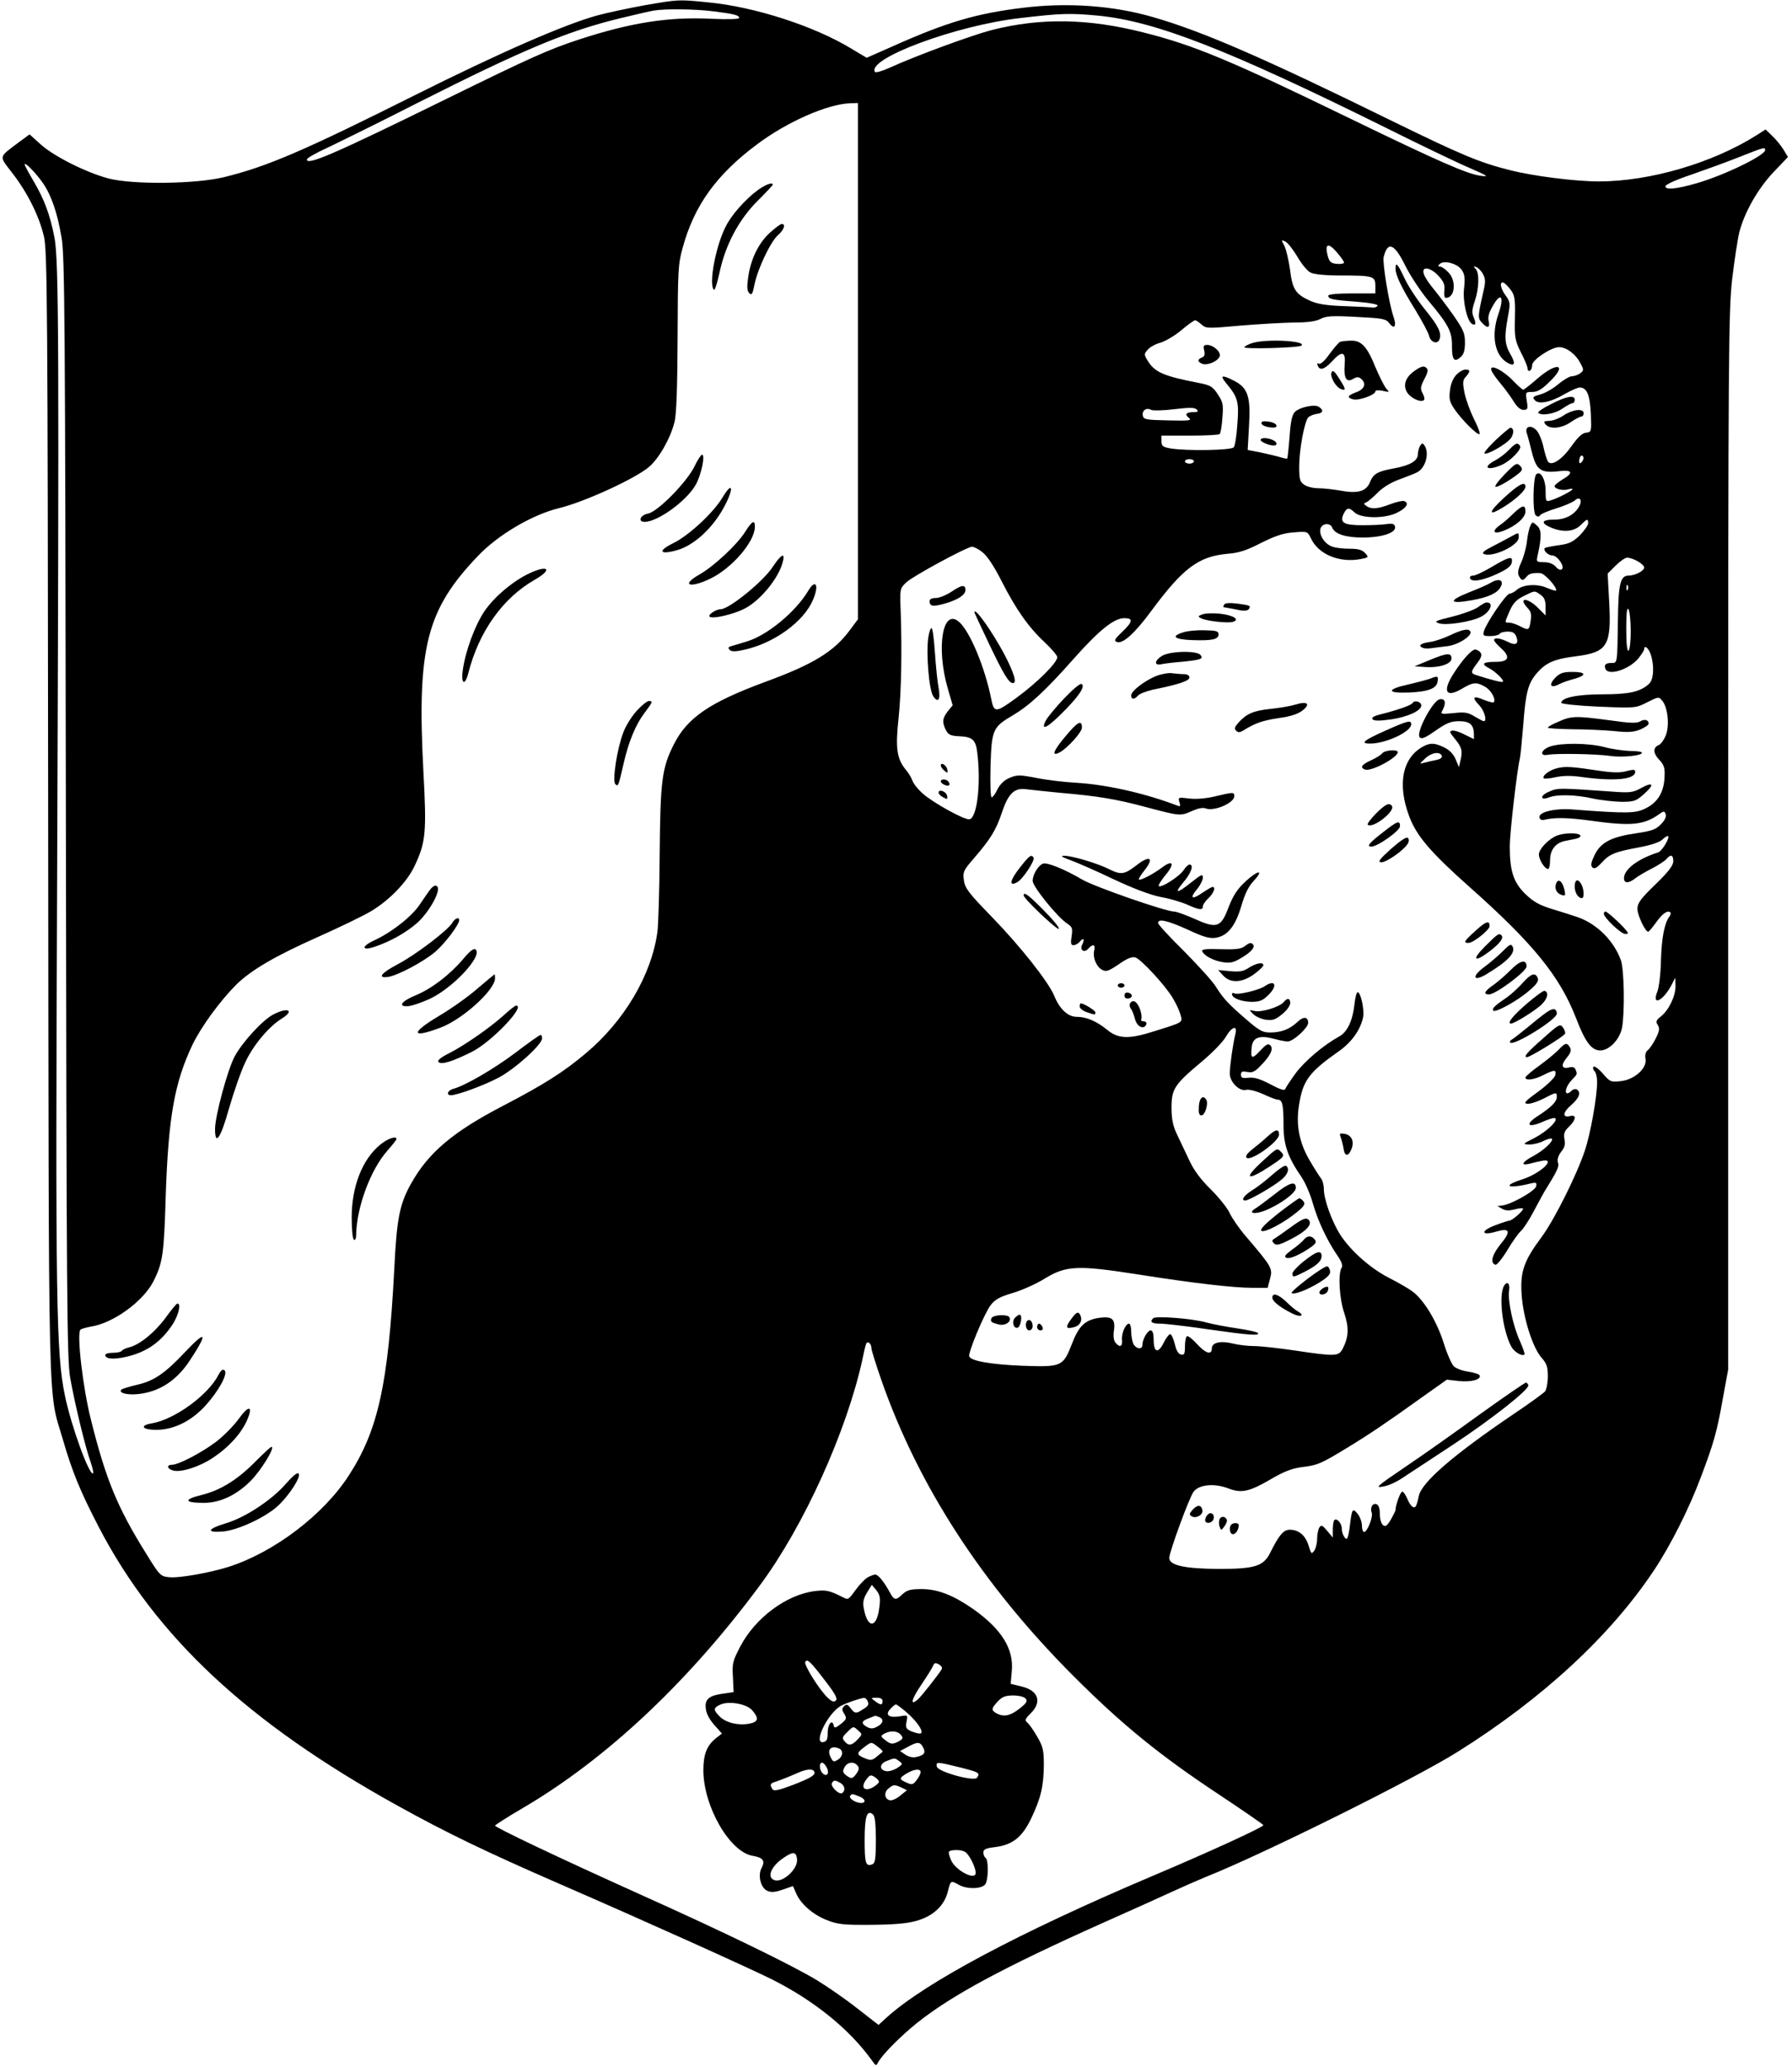 <?xml version="1.0" standalone="no"?>
<!DOCTYPE svg PUBLIC "-//W3C//DTD SVG 20010904//EN"
 "http://www.w3.org/TR/2001/REC-SVG-20010904/DTD/svg10.dtd">
<svg version="1.0" xmlns="http://www.w3.org/2000/svg"
 width="800pt" height="923pt" viewBox="0 0 800 923"
 preserveAspectRatio="xMidYMid meet">

<g transform="translate(0,923) scale(0.1,-0.1)"
fill="#000000" stroke="none">
<path d="M2875 9206 c-71 -13 -165 -33 -209 -45 -148 -41 -432 -165 -816 -357
-495 -248 -658 -318 -850 -365 -128 -31 -406 -34 -515 -6 -98 26 -241 97 -302
151 l-51 46 -49 -36 c-91 -69 -89 -57 -27 -138 67 -87 118 -189 140 -281 15
-64 17 -287 19 -2580 3 -2764 -2 -2561 65 -2790 43 -149 80 -237 162 -395 255
-489 665 -872 1331 -1241 222 -123 394 -206 722 -349 382 -166 841 -373 950
-427 191 -96 349 -224 450 -366 16 -22 16 -22 27 -2 20 35 101 116 172 173
154 123 386 248 828 446 131 58 270 121 311 140 41 19 107 48 148 65 259 103
937 440 1129 561 377 237 679 516 874 809 75 113 157 276 210 418 57 151 71
200 98 353 l23 125 0 2360 c0 2189 2 2371 18 2510 10 83 24 176 32 209 23 88
82 193 153 268 l64 67 -20 33 c-11 18 -34 46 -50 61 l-30 29 -39 -25 c-197
-125 -478 -207 -705 -207 -106 0 -296 24 -400 51 -135 34 -215 68 -528 221
-568 279 -841 398 -1064 462 -175 51 -382 66 -581 41 -206 -25 -339 -64 -578
-171 l-118 -52 -72 43 c-164 99 -427 184 -631 204 -138 14 -135 14 -291 -13z
m305 -26 c98 -12 120 -18 120 -30 0 -6 -51 -7 -122 -4 -192 10 -362 -17 -592
-92 -139 -46 -209 -77 -600 -269 -501 -246 -616 -295 -616 -267 0 6 42 30 93
53 50 24 232 113 402 200 475 240 672 322 910 379 66 16 131 31 145 33 50 8
178 7 260 -3z m1724 -20 c255 -25 582 -153 1282 -500 154 -77 323 -158 375
-180 82 -36 88 -40 50 -35 -61 8 -186 63 -576 252 -545 265 -704 331 -930 388
-248 63 -460 66 -677 11 -89 -23 -340 -115 -460 -170 -32 -14 -59 -22 -62 -17
-37 59 360 207 646 240 185 22 226 23 352 11z m-1074 -1542 l0 -1153 -35 -47
c-71 -97 -164 -154 -380 -233 -246 -91 -347 -159 -407 -279 -53 -105 -60 -161
-63 -486 -1 -162 -6 -320 -10 -350 -26 -192 -147 -398 -320 -543 -101 -85
-187 -139 -365 -232 -228 -118 -337 -211 -414 -348 -52 -92 -65 -157 -76 -386
-27 -512 -72 -717 -203 -919 -113 -175 -331 -341 -534 -407 -85 -27 -225 -52
-268 -47 -39 4 -42 7 -106 111 -125 201 -177 327 -243 592 -36 141 -64 384
-47 402 4 4 25 10 47 14 99 15 233 112 279 202 42 84 47 120 55 386 12 349 39
502 120 672 40 82 124 196 196 268 66 64 171 126 362 211 101 45 208 97 239
116 82 49 161 131 194 202 50 106 54 149 39 425 -29 551 14 719 244 959 89 94
242 184 361 213 115 28 341 132 402 184 45 38 96 128 114 200 9 34 13 154 14
375 1 303 2 331 23 405 51 187 150 325 331 460 134 101 318 182 419 184 l32 1
0 -1152z m4050 942 c0 -24 -181 -112 -305 -148 -90 -26 -140 -31 -140 -14 0 8
46 29 115 52 63 22 160 57 215 79 111 44 115 45 115 31z m-7688 -148 c37 -54
64 -131 83 -244 14 -78 16 -385 19 -2541 3 -2208 5 -2461 19 -2547 19 -109 68
-314 92 -379 8 -24 13 -46 11 -49 -16 -15 -98 210 -126 346 -39 188 -43 404
-35 2302 9 2353 8 2773 -12 2870 -20 103 -46 171 -93 251 -22 37 -40 71 -40
75 0 13 51 -39 82 -84z m5601 -330 c18 -31 44 -63 58 -69 14 -8 67 -13 134
-13 145 0 155 -3 155 -46 l0 -34 -105 0 c-65 0 -105 -4 -105 -10 0 -15 15 -19
125 -27 61 -5 98 -12 95 -18 -3 -5 -12 -9 -20 -8 -8 1 -65 4 -126 6 -82 3
-121 9 -155 24 -66 30 -79 51 -90 139 -6 42 -17 90 -25 106 -15 28 -15 29 5
19 11 -6 35 -37 54 -69z m207 -24 c0 -5 -14 -8 -32 -6 -26 2 -33 9 -40 33 -15
56 0 64 38 21 19 -22 34 -43 34 -48z m274 -15 c23 -46 69 -115 103 -156 89
-106 106 -138 105 -202 0 -62 10 -75 39 -49 14 12 19 30 19 65 0 41 -7 57 -52
122 -29 41 -69 94 -89 118 -20 24 -40 54 -43 67 -11 35 30 29 66 -10 23 -25
29 -39 26 -65 -2 -20 0 -33 7 -33 41 0 48 78 10 115 -13 14 -30 25 -37 25 -9
0 -9 3 -1 11 19 19 81 2 99 -27 13 -19 15 -37 10 -81 -7 -57 13 -145 35 -159
17 -10 20 2 8 29 -9 20 -8 35 5 73 19 57 21 125 4 143 -11 11 -10 13 2 9 8 -3
22 -16 30 -31 12 -22 13 -34 1 -84 -24 -106 -24 -113 -6 -133 25 -28 38 -25
31 6 -5 18 1 39 20 71 35 61 50 38 24 -37 -35 -99 -17 -189 42 -221 31 -17 35
-1 10 41 -25 44 -27 76 -10 167 11 59 10 65 -10 93 -24 32 -29 64 -10 58 6 -2
21 -17 32 -32 18 -24 21 -40 19 -124 -2 -89 0 -101 27 -156 17 -32 30 -65 30
-73 0 -8 5 -11 10 -8 6 3 10 14 10 25 0 23 85 80 120 80 33 0 75 -31 96 -73
15 -28 15 -31 -2 -44 -10 -7 -26 -13 -37 -13 -10 0 -37 -16 -60 -35 -22 -19
-58 -40 -80 -46 -33 -9 -37 -12 -26 -25 17 -21 70 -11 135 27 28 16 58 29 66
29 32 0 46 -33 50 -117 3 -81 3 -82 -22 -85 -17 -2 -36 -20 -63 -58 -43 -62
-92 -94 -107 -70 -5 8 -14 38 -20 66 -6 28 -20 61 -30 72 -25 27 -54 19 -44
-12 4 -11 14 -50 23 -86 20 -79 40 -93 119 -84 62 8 69 -7 17 -37 -19 -12 -35
-25 -35 -29 0 -13 37 -22 60 -15 11 3 20 4 20 1 0 -7 -66 -41 -97 -50 -22 -7
-23 -5 -23 43 0 51 -23 92 -42 73 -14 -14 -17 -171 -2 -183 8 -7 14 -7 19 0 3
6 36 20 72 31 37 11 75 28 84 36 21 19 34 2 20 -25 -21 -39 -62 -61 -112 -61
-58 0 -63 -15 -14 -36 53 -22 102 -18 131 11 29 29 34 31 34 9 0 -9 -17 -33
-37 -54 -31 -30 -48 -38 -92 -44 -30 -4 -59 -10 -63 -12 -13 -8 12 -34 32 -34
22 0 56 -48 43 -61 -6 -6 -17 -2 -28 11 -11 13 -31 20 -53 20 -32 0 -34 2 -28
28 19 85 18 117 -2 135 -20 18 -21 18 -30 0 -5 -10 -12 -40 -15 -68 -3 -27
-14 -70 -25 -94 -15 -32 -18 -50 -11 -63 12 -22 18 -22 33 -4 12 15 26 19 63
17 19 -1 79 -68 69 -78 -1 -2 -20 4 -42 13 -44 19 -107 14 -133 -10 -10 -9
-24 -16 -32 -17 -15 0 -102 -128 -114 -166 -6 -21 -3 -23 29 -23 19 0 38 5 41
10 3 6 20 10 36 10 22 0 32 -6 38 -22 13 -33 -2 -42 -37 -24 -34 17 -62 21
-62 8 0 -5 14 -21 31 -36 43 -39 35 -61 -23 -61 -58 0 -68 -9 -31 -28 30 -16
69 -54 62 -61 -4 -4 -57 10 -116 29 -29 9 -29 14 2 55 19 25 22 37 14 47 -6 7
-17 13 -23 13 -16 0 -55 -43 -94 -103 -54 -82 -39 -115 33 -73 51 31 67 32
106 9 27 -16 49 -57 37 -69 -3 -2 -22 3 -43 11 -48 21 -56 12 -22 -23 24 -25
37 -72 21 -72 -4 0 -22 10 -41 21 -29 18 -44 21 -94 15 -57 -5 -59 -5 -49 13
17 33 12 53 -12 49 -31 -4 -109 -151 -90 -170 9 -9 24 -3 71 30 49 34 68 42
105 42 48 0 66 -16 66 -60 l0 -20 -41 20 c-22 12 -48 20 -56 18 -13 -2 -12 -8
9 -33 33 -40 38 -55 29 -96 l-8 -34 -15 36 c-10 23 -28 41 -51 52 -41 20 -60
21 -90 6 -96 -49 -121 -169 -65 -316 32 -85 95 -159 266 -311 286 -254 405
-400 478 -588 41 -107 69 -144 108 -144 40 0 86 48 97 100 13 71 10 260 -5
303 -31 86 -106 161 -190 191 -23 8 -75 25 -116 37 -58 18 -84 32 -121 68 -53
52 -69 103 -69 214 0 56 32 336 45 390 3 12 9 78 15 147 11 151 22 190 63 237
40 45 77 61 174 73 139 18 157 47 147 240 l-7 129 36 36 c19 19 42 35 51 35
26 0 76 -29 76 -44 0 -15 -41 -36 -70 -36 -36 0 -45 -37 -47 -190 -3 -204 -2
-200 -28 -200 -27 0 -35 -8 -28 -26 12 -33 105 -4 147 46 14 18 26 36 26 41 0
21 19 7 29 -22 17 -50 14 -113 -7 -132 -39 -36 -89 -47 -207 -47 -113 0 -185
-15 -185 -38 0 -5 74 -13 165 -17 165 -7 166 -7 218 19 51 26 52 26 68 7 25
-30 33 -113 15 -156 -8 -19 -22 -38 -30 -41 -27 -11 -27 -36 0 -65 23 -24 27
-37 25 -76 -2 -68 -29 -114 -82 -141 -46 -24 -81 -25 -330 -6 -82 6 -155 -13
-146 -38 2 -7 11 -11 18 -9 46 12 107 11 209 -3 179 -25 236 -20 303 26 24 18
28 18 33 3 4 -10 -3 -27 -21 -45 -22 -23 -40 -30 -108 -40 -113 -16 -161 -41
-188 -97 -16 -33 -19 -47 -10 -56 8 -8 19 -3 41 21 35 39 60 49 169 69 53 10
91 23 103 35 11 11 22 17 25 15 8 -9 -28 -68 -45 -73 -89 -28 -152 -75 -152
-115 0 -24 21 -24 51 0 13 10 47 30 75 44 27 14 56 33 63 41 19 23 31 20 31
-9 0 -19 -21 -47 -80 -104 -66 -64 -80 -83 -80 -109 0 -29 35 -102 48 -102 4
1 19 19 35 41 27 39 52 57 64 45 3 -3 1 -11 -4 -18 -22 -28 -35 -94 -38 -196
-1 -59 -9 -121 -16 -139 -27 -66 24 -44 62 27 l18 35 1 -38 c0 -45 -30 -107
-65 -135 -22 -17 -24 -24 -14 -39 9 -15 7 -27 -9 -59 -11 -22 -27 -46 -36 -53
-10 -8 -13 -22 -10 -39 8 -41 -50 -93 -110 -99 -44 -5 -48 -4 -80 33 -19 22
-38 36 -42 31 -4 -4 -2 -13 4 -19 7 -7 12 -28 12 -48 0 -66 -29 -230 -55 -308
-37 -110 -135 -306 -192 -384 -80 -107 -97 -156 -90 -258 7 -104 49 -237 89
-282 23 -26 28 -41 28 -83 0 -28 -6 -58 -12 -67 -7 -8 -71 -55 -143 -103 -267
-181 -408 -303 -421 -364 -3 -14 -7 -32 -10 -38 -7 -24 -25 -13 -40 22 -8 19
-18 35 -24 35 -8 0 -30 -60 -30 -82 0 -4 -10 -23 -21 -43 -17 -28 -24 -33 -35
-24 -8 6 -14 28 -14 49 0 25 -5 40 -15 44 -18 6 -30 -16 -21 -39 6 -18 -20
-85 -34 -85 -6 0 -10 13 -10 29 0 16 -9 39 -19 52 -23 28 -26 22 -35 -55 -3
-27 -9 -52 -12 -55 -8 -8 -24 21 -24 45 0 23 -23 48 -33 37 -4 -3 -7 -22 -7
-42 l0 -36 -25 30 c-21 25 -26 28 -35 15 -5 -8 -10 -31 -10 -51 0 -19 -6 -43
-13 -53 -12 -16 -14 -14 -25 23 -14 46 -44 71 -84 71 -28 0 -48 -23 -88 -104
-30 -59 -68 -71 -230 -71 -152 1 -220 16 -220 49 0 27 89 269 108 295 24 33
93 40 157 15 58 -22 93 -14 189 42 60 35 94 48 141 54 67 8 83 15 201 87 97
59 174 111 326 220 l117 83 54 -6 c54 -6 103 7 92 26 -3 5 -26 12 -51 16 -24
3 -53 14 -63 23 -10 9 -31 56 -46 105 -31 97 -87 190 -138 229 -17 13 -64 40
-103 60 -84 42 -174 122 -220 193 -38 59 -74 159 -74 205 0 18 -6 40 -13 48
-7 9 -30 45 -51 81 -46 79 -61 157 -47 245 17 110 44 147 176 240 58 40 98 96
110 152 7 33 -10 113 -24 113 -5 0 -11 -24 -14 -52 -8 -75 -32 -126 -69 -146
-69 -38 -153 -109 -194 -164 -23 -32 -44 -63 -46 -70 -3 -9 -24 -2 -67 21 -46
24 -72 32 -97 29 -27 -3 -34 -1 -34 14 0 14 6 16 28 12 22 -5 34 1 58 26 45
45 61 77 45 93 -10 9 -19 4 -46 -25 -36 -39 -43 -36 -37 18 5 42 35 53 99 36
24 -7 52 -12 62 -12 24 0 91 61 91 83 0 28 -21 30 -48 4 -34 -32 -72 -47 -122
-47 -34 0 -49 9 -107 59 -81 70 -102 93 -136 147 -14 23 -78 93 -141 157 -64
63 -116 119 -116 126 0 21 43 11 133 -30 71 -33 96 -40 125 -36 53 9 87 52
114 143 15 52 32 87 54 110 49 52 21 51 -35 -1 -38 -35 -56 -64 -76 -115 -35
-93 -52 -98 -158 -50 -37 16 -75 30 -85 30 -38 0 -357 111 -411 143 -78 46
-157 78 -175 71 -21 -8 -46 -49 -46 -77 0 -25 110 -162 155 -191 22 -15 24
-21 19 -56 -5 -32 -3 -40 8 -40 9 0 21 7 28 15 17 21 24 12 11 -13 -13 -25 11
-39 29 -16 19 21 31 17 25 -9 -8 -31 9 -73 35 -87 18 -10 29 -6 75 25 37 26
59 35 74 30 25 -8 134 -125 167 -182 14 -23 29 -55 34 -73 10 -36 15 -33 -116
-74 -112 -36 -161 -35 -210 5 -49 40 -94 59 -137 59 -40 0 -77 35 -101 95 -27
63 -150 219 -278 351 -105 108 -120 128 -125 164 -5 37 -2 44 45 98 73 85 98
125 123 199 30 91 57 117 112 109 23 -3 92 -10 152 -16 164 -14 248 -28 375
-62 158 -42 159 -42 209 -20 29 13 51 18 65 12 38 -13 126 25 126 55 0 19 -3
19 -87 -1 -43 -10 -86 -13 -116 -9 -47 6 -48 5 -42 -16 6 -16 4 -21 -6 -17
-146 56 -318 95 -454 103 -55 3 -136 13 -180 22 -73 14 -84 14 -118 0 -25 -11
-42 -28 -54 -51 -9 -20 -21 -36 -26 -36 -5 0 -7 58 -5 140 5 163 10 174 101
227 72 43 143 108 267 248 116 131 183 185 229 185 41 0 39 -15 -10 -62 -32
-30 -37 -39 -24 -44 27 -11 80 37 156 140 139 188 209 241 335 253 54 4 88 15
154 49 64 32 100 44 146 47 61 5 61 5 77 -28 34 -71 127 -109 222 -91 36 7 36
8 19 27 -13 14 -30 19 -70 19 -29 0 -64 4 -78 10 -33 12 -59 53 -51 80 7 24
43 27 52 5 11 -29 59 -45 136 -45 86 0 150 21 145 48 -3 13 -11 16 -38 12 -19
-3 -67 -5 -107 -5 -84 0 -103 11 -85 50 14 29 24 31 48 8 28 -28 133 -30 189
-3 44 21 58 44 33 53 -7 2 -35 -4 -61 -14 -54 -21 -85 -24 -107 -8 -13 9 -13
11 -1 16 8 3 31 23 51 43 22 23 60 46 96 59 32 12 69 26 80 32 38 19 56 85 34
119 -9 13 -11 13 -20 0 -5 -8 -10 -25 -10 -37 0 -30 -34 -51 -106 -64 -76 -14
-93 -24 -109 -64 -17 -40 -56 -50 -134 -35 -30 5 -72 10 -95 10 -23 0 -52 7
-64 16 -19 13 -22 24 -22 82 0 74 23 197 40 218 7 7 24 14 38 16 29 3 33 17 9
32 -19 12 -85 -2 -106 -23 -13 -13 -19 -41 -24 -111 -4 -51 -9 -95 -10 -97 -2
-2 -17 1 -33 6 -16 5 -55 14 -87 21 l-57 11 6 108 c8 129 -5 170 -67 201 -54
28 -65 25 -35 -11 52 -62 58 -83 50 -182 -3 -51 -11 -98 -16 -104 -12 -14
-212 -17 -283 -5 -34 6 -40 11 -40 32 l0 25 127 0 c69 0 129 3 133 7 4 4 10
36 12 72 5 59 3 70 -20 105 -23 35 -33 41 -84 51 -160 31 -199 48 -231 102
-15 25 -15 28 3 48 10 11 35 25 56 30 20 6 62 30 92 55 29 25 58 45 62 45 5 0
18 -9 29 -19 20 -18 27 -18 171 -5 83 7 191 13 240 14 62 0 99 5 120 16 25 13
51 15 160 9 117 -6 132 -8 147 -28 23 -30 34 -14 19 29 -19 53 -50 240 -44
266 18 73 48 61 97 -39z m-1031 -640 c66 8 90 8 99 -1 9 -9 6 -12 -13 -12 -34
0 -42 -10 -21 -26 14 -12 1 -13 -93 -11 -98 2 -110 4 -113 21 -5 23 16 38 37
26 9 -4 55 -3 104 3z m1818 -236 c-8 -8 -11 -7 -11 4 0 9 3 19 7 23 4 4 9 2
11 -4 3 -7 -1 -17 -7 -23z m-1731 3 c0 -5 -9 -10 -20 -10 -11 0 -20 5 -20 10
0 6 9 10 20 10 11 0 20 -4 20 -10z m-945 -405 c21 -15 52 -62 85 -127 65 -128
121 -208 194 -276 31 -29 56 -59 56 -66 0 -25 -89 -113 -180 -180 -96 -70
-102 -70 -115 -6 -28 139 -93 296 -141 341 -75 71 -107 -110 -52 -298 l21 -72
-22 -27 c-24 -31 -26 -49 -8 -84 10 -20 21 -25 54 -27 65 -2 79 -15 86 -75 17
-137 -1 -290 -35 -296 -22 -4 -163 74 -210 116 -20 18 -40 43 -44 55 -4 12
-17 35 -30 50 -40 48 -47 96 -33 226 13 122 16 306 10 479 -4 101 -4 104 23
130 26 27 268 158 295 161 8 0 29 -10 46 -24z m2882 -167 c-3 -8 -6 -5 -6 6
-1 11 2 17 5 13 3 -3 4 -12 1 -19z m-389 -24 c16 -11 22 -25 22 -54 l0 -38
-34 34 c-48 48 -91 47 -46 -1 15 -16 18 -29 13 -58 -6 -42 -9 -43 -49 -22 -16
8 -37 15 -46 15 -22 0 -22 -2 2 53 15 34 30 50 63 66 50 25 47 25 75 5z m402
-161 c0 -45 -4 -85 -10 -88 -6 -4 -10 31 -10 97 0 70 3 98 10 88 5 -8 10 -52
10 -97z m-843 -559 c2 -7 -9 -14 -24 -17 -15 -3 -39 -8 -53 -12 -25 -7 -25 -7
4 20 28 26 66 31 73 9z m-922 -1241 c-10 -39 -25 -143 -25 -176 0 -38 43 -81
73 -73 13 3 44 -5 76 -19 29 -14 59 -25 66 -25 20 0 25 -24 25 -113 0 -89 19
-143 80 -232 17 -25 40 -78 51 -118 22 -77 63 -165 109 -232 20 -29 26 -46 19
-56 -16 -26 -10 -137 12 -201 22 -66 20 -108 -7 -160 -18 -34 -31 -35 -212 -8
-74 11 -156 20 -183 20 -28 0 -70 5 -94 11 -56 14 -95 5 -95 -21 0 -32 -28
-23 -67 20 -20 22 -40 37 -44 34 -5 -3 -9 -23 -9 -45 0 -33 -3 -40 -17 -37
-12 2 -22 18 -28 46 -6 24 -15 44 -20 45 -6 1 -20 -17 -31 -40 -25 -49 -44
-41 -44 19 0 25 -5 38 -13 38 -14 0 -37 -40 -37 -65 0 -22 -28 -18 -40 4 -5
11 -10 36 -10 55 0 20 -4 36 -10 36 -15 0 -34 -43 -31 -72 3 -31 -10 -36 -29
-13 -8 9 -11 30 -7 55 7 52 -9 64 -67 56 -63 -10 -90 -36 -121 -117 -39 -100
-45 -103 -218 -97 -144 6 -232 21 -240 42 -6 16 66 189 95 228 20 26 41 38 99
55 41 12 106 41 144 65 94 57 145 60 408 19 253 -40 434 -61 519 -61 l67 0 11
41 c12 45 9 52 -109 190 -30 35 -62 82 -72 104 -10 22 -48 69 -84 105 -45 44
-76 86 -96 130 -17 36 -42 88 -55 116 -18 38 -24 68 -24 119 0 83 13 103 135
205 47 39 95 89 107 110 27 47 54 55 43 13z m-1625 -1401 c0 -9 20 -73 44
-142 165 -474 454 -919 860 -1325 218 -218 386 -354 649 -528 108 -72 197
-133 197 -136 0 -9 -240 -119 -500 -229 -589 -250 -1010 -474 -1182 -630 l-36
-33 -95 74 c-52 41 -133 97 -179 125 -114 69 -410 213 -793 385 -373 168 -645
298 -645 306 1 3 56 39 125 79 373 219 740 564 1059 996 194 262 385 683 456
1006 6 30 13 61 16 68 5 18 24 5 24 -16z"/>
<path d="M3384 8382 c-55 -40 -119 -112 -144 -163 -45 -87 -77 -259 -53 -283
4 -4 15 30 25 76 26 124 86 237 169 320 38 38 69 71 69 73 0 13 -31 2 -66 -23z"/>
<path d="M3436 8190 c-50 -46 -85 -118 -96 -199 -6 -41 -5 -60 5 -70 11 -11
15 -4 24 42 15 70 72 190 105 218 26 23 35 49 16 49 -6 0 -30 -18 -54 -40z"/>
<path d="M3100 7147 c-34 -70 -164 -202 -207 -210 -35 -7 -47 -37 -15 -37 58
0 185 92 227 164 25 43 45 136 29 136 -5 -1 -20 -24 -34 -53z"/>
<path d="M3225 7008 c-41 -68 -150 -169 -219 -203 -72 -35 -62 -54 18 -31 76
22 161 101 211 197 43 82 35 113 -10 37z"/>
<path d="M3327 6856 c-36 -58 -142 -156 -206 -192 -81 -46 -44 -62 47 -19 97
45 202 166 202 233 0 33 -12 27 -43 -22z"/>
<path d="M3451 6701 c-41 -65 -195 -190 -233 -191 -25 -1 -61 -27 -49 -34 15
-10 105 11 154 36 70 35 155 138 172 211 11 42 -8 32 -44 -22z"/>
<path d="M2365 6671 c-74 -34 -160 -107 -203 -171 -42 -63 -84 -176 -96 -262
-9 -60 9 -73 24 -16 47 187 154 338 298 420 79 45 61 68 -23 29z"/>
<path d="M3608 6592 c-56 -94 -183 -199 -274 -226 -33 -10 -65 -20 -73 -22
-11 -4 -11 -8 -3 -16 8 -8 25 -8 65 1 132 29 265 125 306 222 29 66 13 98 -21
41z"/>
<path d="M2843 6057 c-22 -24 -50 -68 -61 -99 -28 -74 -49 -215 -35 -229 13
-13 14 -8 37 92 22 97 54 174 92 224 38 51 40 55 20 55 -7 0 -31 -19 -53 -43z"/>
<path d="M1925 5264 c-9 -11 -30 -41 -48 -68 -34 -54 -124 -126 -205 -164 -62
-28 -58 -50 4 -28 70 24 138 63 186 105 53 47 108 145 90 163 -7 7 -15 4 -27
-8z"/>
<path d="M2020 5111 c-17 -32 -164 -144 -244 -186 -74 -39 -93 -63 -45 -57 42
5 164 70 214 114 44 39 105 120 105 140 0 15 -19 8 -30 -11z"/>
<path d="M2066 4946 c-62 -72 -142 -132 -213 -161 -63 -26 -79 -52 -28 -47 17
2 58 16 93 32 103 48 236 190 206 220 -8 8 -25 -4 -58 -44z"/>
<path d="M2130 4815 c-41 -36 -119 -91 -172 -122 -127 -76 -123 -101 9 -51 97
36 243 168 243 220 0 10 -1 18 -2 18 -2 -1 -37 -30 -78 -65z"/>
<path d="M2250 4698 c-62 -56 -174 -134 -244 -170 -40 -20 -55 -33 -48 -40 13
-13 63 3 147 45 88 43 246 209 198 207 -5 -1 -28 -19 -53 -42z"/>
<path d="M1219 4700 c-47 -25 -137 -123 -171 -186 -32 -59 -88 -267 -88 -325
0 -78 25 -42 63 94 21 72 53 165 72 204 35 76 105 159 161 194 62 38 30 54
-37 19z"/>
<path d="M2300 4529 c-97 -73 -225 -147 -278 -161 -24 -7 -31 -28 -9 -28 28 0
145 43 212 78 74 39 195 148 195 176 0 9 -3 16 -7 15 -5 0 -55 -36 -113 -80z"/>
<path d="M1697 4119 c-80 -66 -127 -187 -127 -325 0 -51 4 -96 10 -99 6 -4 10
6 10 22 2 123 64 290 139 375 22 25 41 49 41 52 0 16 -39 3 -73 -25z"/>
<path d="M739 3346 c-48 -65 -115 -120 -163 -132 -14 -3 -29 -10 -32 -15 -3
-5 -21 -9 -40 -9 -19 0 -34 -4 -34 -10 0 -21 52 -21 120 -1 79 24 135 68 182
140 26 42 37 91 20 91 -4 0 -28 -29 -53 -64z"/>
<path d="M825 3192 c-90 -95 -138 -128 -214 -145 -34 -8 -65 -18 -69 -21 -15
-15 26 -26 78 -20 93 11 168 60 227 149 83 126 75 140 -22 37z"/>
<path d="M975 3091 c-46 -90 -196 -199 -297 -216 -59 -10 -42 -30 25 -29 76 2
152 40 214 108 59 65 101 142 86 157 -8 8 -16 2 -28 -20z"/>
<path d="M1065 2894 c-22 -30 -67 -76 -100 -101 -63 -48 -168 -103 -197 -103
-25 0 -23 -17 3 -25 33 -11 115 14 176 54 71 46 129 109 155 168 30 68 9 72
-37 7z"/>
<path d="M1145 2709 c-83 -85 -160 -133 -246 -154 -81 -20 -77 -35 11 -35 72
0 145 34 209 98 46 46 111 152 93 152 -4 0 -34 -28 -67 -61z"/>
<path d="M1277 2606 c-62 -72 -181 -151 -268 -177 -83 -25 -91 -43 -15 -37 66
5 188 62 244 112 52 47 108 134 95 147 -6 6 -26 -11 -56 -45z"/>
<path d="M6230 8031 c0 -30 27 -86 88 -184 31 -51 59 -103 62 -117 6 -28 37
-39 46 -16 11 29 -4 60 -66 136 -33 41 -74 103 -90 138 -30 64 -40 75 -40 43z"/>
<path d="M5593 7699 c-18 -5 -35 -14 -38 -19 -6 -10 244 -3 255 7 24 21 -151
31 -217 12z"/>
<path d="M5983 7704 c-7 -3 -28 -28 -48 -55 -20 -29 -40 -47 -47 -43 -6 4 -9
1 -6 -6 8 -26 29 -21 62 14 47 52 64 48 59 -11 -5 -61 8 -83 37 -65 17 10 25
10 36 1 25 -21 16 -47 -21 -60 -40 -15 -44 -24 -14 -32 24 -7 99 20 99 35 0 6
13 7 33 3 31 -7 31 -7 15 11 -9 11 -30 53 -47 93 -38 94 -63 121 -110 120 -20
0 -41 -3 -48 -5z"/>
<path d="M5376 7665 c4 -18 1 -27 -10 -31 -22 -8 -20 -21 3 -29 23 -7 68 12
76 34 7 19 -28 51 -56 51 -16 0 -18 -5 -13 -25z"/>
<path d="M6319 7577 c-45 -30 -58 -67 -36 -101 17 -25 62 -45 74 -32 4 3 1 17
-6 30 -11 20 -10 29 8 64 17 33 18 42 7 51 -10 8 -22 5 -47 -12z"/>
<path d="M6665 7563 c10 -16 28 -39 40 -53 12 -14 34 -44 49 -67 17 -29 33
-43 47 -43 19 0 21 4 15 40 -6 39 -6 40 24 40 23 0 43 11 75 43 85 80 39 95
-51 17 -31 -27 -60 -50 -64 -50 -3 0 -22 16 -41 36 -58 61 -126 87 -94 37z"/>
<path d="M5944 7566 c-7 -18 19 -64 42 -73 24 -9 23 -1 -7 46 -22 35 -30 41
-35 27z"/>
<path d="M6501 7556 c-15 -16 -25 -42 -28 -70 -5 -38 -1 -52 21 -84 33 -48
104 -118 111 -110 4 3 -8 34 -25 68 -17 34 -36 86 -42 116 -9 47 -8 57 6 72
21 24 20 32 -2 32 -10 0 -29 -11 -41 -24z"/>
<path d="M6923 7425 c-35 -17 -60 -35 -56 -38 15 -15 73 -5 107 18 20 14 41
25 46 25 6 0 10 7 10 15 0 23 -38 16 -107 -20z"/>
<path d="M6980 7375 c-19 -13 -48 -24 -64 -24 -24 -1 -27 -3 -16 -16 19 -23
71 -18 112 10 20 14 42 25 47 25 6 0 11 7 11 15 0 23 -50 17 -90 -10z"/>
<path d="M5632 7338 c3 -7 19 -14 37 -16 24 -3 32 0 29 10 -3 7 -19 14 -37 16
-24 3 -32 0 -29 -10z"/>
<path d="M6678 7266 c-31 -30 -54 -56 -51 -60 10 -10 102 43 119 69 14 22 12
46 -4 45 -4 -1 -33 -25 -64 -54z"/>
<path d="M5631 7271 c-7 -5 -2 -12 14 -19 33 -15 58 -15 53 0 -5 15 -52 28
-67 19z"/>
<path d="M6736 7221 c-15 -16 -43 -37 -62 -47 -58 -31 -35 -48 29 -20 40 17
92 71 83 85 -11 17 -20 13 -50 -18z"/>
<path d="M6717 7112 c-26 -27 -45 -51 -41 -55 6 -6 70 31 106 61 14 12 15 18
7 29 -17 19 -20 18 -72 -35z"/>
<path d="M6715 7008 c-72 -66 -74 -86 -3 -42 55 34 98 74 98 91 0 26 -29 12
-95 -49z"/>
<path d="M6757 6938 c-18 -18 -46 -43 -63 -54 -36 -27 -26 -41 18 -24 56 22
98 59 98 86 0 32 -13 30 -53 -8z"/>
<path d="M6745 6834 c-16 -9 -54 -29 -83 -44 -39 -20 -49 -29 -36 -34 40 -15
154 39 154 74 0 24 2 24 -35 4z"/>
<path d="M6660 6699 c-36 -21 -73 -39 -83 -39 -11 0 -17 -5 -14 -12 6 -18 53
-11 117 18 54 25 70 38 70 62 0 19 -20 13 -90 -29z"/>
<path d="M6655 6628 c-11 -7 -56 -27 -100 -44 -92 -37 -85 -52 16 -34 73 13
114 32 128 59 17 31 -7 41 -44 19z"/>
<path d="M5465 6531 c-3 -6 -5 -11 -3 -12 2 0 12 -2 23 -4 11 -2 34 -6 52 -10
18 -3 34 -1 38 5 10 16 7 17 -51 25 -34 4 -54 3 -59 -4z"/>
<path d="M6598 6519 c-15 -11 -66 -30 -114 -42 -77 -19 -84 -22 -60 -30 32
-11 145 7 187 29 43 22 60 65 25 64 -6 0 -23 -10 -38 -21z"/>
<path d="M5368 6487 c-20 -7 -21 -10 -7 -17 23 -13 124 -24 145 -16 30 11 -1
29 -60 36 -30 3 -65 2 -78 -3z"/>
<path d="M5280 6406 c-54 -17 -37 -31 42 -34 90 -3 118 3 118 26 0 14 -10 17
-63 18 -34 1 -78 -3 -97 -10z"/>
<path d="M6472 6393 c-30 -14 -71 -28 -93 -30 -39 -6 -50 -17 -26 -26 7 -3 24
-3 38 -1 13 2 45 6 71 9 49 6 113 48 102 66 -8 14 -35 9 -92 -18z"/>
<path d="M5188 6302 c-34 -21 -37 -44 -5 -38 12 3 53 8 91 11 88 9 100 13 85
31 -17 20 -136 17 -171 -4z"/>
<path d="M6380 6282 l-65 -27 45 -3 c63 -5 120 13 120 38 0 27 -21 25 -100 -8z"/>
<path d="M5162 6212 c-52 -21 -112 -67 -112 -87 0 -19 14 -19 30 -1 6 8 37 20
68 27 113 23 162 39 162 54 0 9 -10 15 -24 15 -13 0 -36 2 -52 4 -16 3 -48 -3
-72 -12z"/>
<path d="M6944 6205 c-31 -32 -23 -50 14 -31 15 8 46 19 70 25 57 16 53 31 -8
31 -41 0 -56 -5 -76 -25z"/>
<path d="M6385 6200 c-11 -4 -55 -16 -98 -26 -99 -22 -97 -40 4 -36 86 4 123
18 127 50 4 24 -1 25 -33 12z"/>
<path d="M4750 6111 c-37 -39 -73 -83 -80 -96 -26 -49 2 -38 68 28 78 77 108
122 91 133 -7 4 -39 -23 -79 -65z"/>
<path d="M5783 6084 c-23 -7 -72 -15 -110 -19 -76 -8 -107 -21 -142 -59 -19
-21 -22 -29 -13 -38 10 -10 17 -9 35 2 51 32 84 43 156 54 52 7 86 18 106 34
37 29 22 43 -32 26z"/>
<path d="M6306 6091 c-6 -10 -66 -31 -145 -51 -31 -8 -40 -15 -33 -22 7 -7 32
-7 82 0 75 11 135 39 135 62 0 17 -30 26 -39 11z"/>
<path d="M6958 6008 c-27 -11 -48 -23 -48 -27 0 -3 48 -6 107 -7 60 0 144 -4
188 -8 64 -7 88 -5 118 7 20 9 37 20 37 26 0 17 -18 22 -38 10 -14 -9 -46 -8
-136 5 -150 20 -171 20 -228 -6z"/>
<path d="M4757 5943 c-55 -65 -65 -93 -26 -72 34 18 99 90 99 110 0 37 -19 27
-73 -38z"/>
<path d="M6183 5967 c-96 -43 -112 -57 -67 -57 71 0 184 53 184 86 0 20 -14
17 -117 -29z"/>
<path d="M6920 5897 c-41 -14 -49 -45 -10 -37 36 7 217 4 277 -5 55 -8 143 1
143 14 0 5 -24 8 -52 8 -29 1 -81 8 -114 17 -72 19 -194 20 -244 3z"/>
<path d="M6171 5867 c-6 -8 -29 -22 -51 -32 -42 -19 -50 -32 -26 -41 27 -10
146 53 146 78 0 13 -57 9 -69 -5z"/>
<path d="M6951 5800 c-34 -8 -69 -35 -59 -45 3 -3 27 -1 53 5 33 7 70 8 122 0
142 -19 233 -10 233 24 0 11 -8 11 -39 3 -29 -8 -63 -7 -123 2 -126 19 -150
20 -187 11z"/>
<path d="M7320 5708 c-30 -16 -47 -18 -115 -13 -243 17 -250 18 -288 1 -43
-17 -43 -42 -1 -26 36 14 118 12 194 -5 36 -8 93 -14 127 -15 56 0 66 3 98 31
55 48 47 62 -15 27z"/>
<path d="M6142 5597 c-23 -24 -40 -46 -36 -49 20 -20 123 59 108 83 -11 18
-30 8 -72 -34z"/>
<path d="M6174 5514 c-61 -47 -75 -64 -52 -64 28 0 128 71 128 91 0 28 -11 24
-76 -27z"/>
<path d="M6950 5499 c-37 -15 -80 -60 -80 -84 0 -23 26 -65 41 -65 5 0 9 18 9
40 0 45 24 76 65 85 14 3 36 7 50 10 14 3 23 10 20 15 -8 13 -72 12 -105 -1z"/>
<path d="M6210 5440 c-53 -48 -61 -59 -43 -60 23 0 99 53 117 82 7 11 7 21 1
27 -6 6 -33 -12 -75 -49z"/>
<path d="M4552 5355 c-44 -56 -49 -85 -11 -64 24 12 81 98 73 110 -10 16 -19
9 -62 -46z"/>
<path d="M4780 5389 c30 -11 117 -49 192 -85 90 -42 161 -69 210 -79 40 -7 93
-23 118 -34 53 -24 70 -26 70 -8 0 8 11 24 25 37 23 22 34 50 18 50 -4 0 -24
-12 -45 -26 -47 -33 -59 -25 -24 16 14 17 26 41 26 52 0 17 -7 14 -51 -21 -66
-53 -80 -52 -35 1 34 40 47 78 26 78 -5 0 -17 -11 -26 -25 -18 -28 -101 -81
-111 -71 -3 3 11 26 31 50 42 51 32 69 -16 33 -40 -30 -98 -60 -104 -54 -2 2
9 21 26 42 44 56 23 68 -36 22 -54 -42 -70 -44 -122 -18 -51 26 -168 61 -201
60 -19 0 -12 -5 29 -20z"/>
<path d="M6947 5285 c-8 -20 1 -42 20 -49 22 -9 24 -5 15 29 -9 33 -27 43 -35
20z"/>
<path d="M7030 5272 c0 -27 15 -52 32 -52 11 0 10 38 -2 61 -15 28 -30 23 -30
-9z"/>
<path d="M4570 5232 c0 -14 149 -156 157 -149 4 4 -26 41 -67 82 -70 71 -90
85 -90 67z"/>
<path d="M7160 5150 c0 -17 77 -90 95 -90 15 0 16 2 4 17 -22 27 -83 82 -91
83 -5 0 -8 -4 -8 -10z"/>
<path d="M6588 5075 c-52 -47 -57 -55 -32 -55 21 0 94 58 94 75 0 27 -16 22
-62 -20z"/>
<path d="M6630 5005 c-62 -62 -49 -75 22 -21 45 35 62 58 51 70 -11 11 -18 6
-73 -49z"/>
<path d="M5555 5004 c-15 -11 -41 -14 -106 -12 -64 2 -85 0 -82 -9 8 -20 49
-42 92 -49 33 -5 48 -2 84 20 43 25 62 48 50 60 -9 9 -16 7 -38 -10z"/>
<path d="M6710 4984 c-19 -19 -57 -52 -83 -71 -59 -43 -51 -69 10 -32 96 58
131 96 115 124 -6 12 -14 8 -42 -21z"/>
<path d="M6745 4900 c-22 -22 -56 -52 -77 -67 -41 -28 -48 -43 -20 -43 30 1
167 103 167 125 0 34 -29 27 -70 -15z"/>
<path d="M5575 4909 c-24 -16 -41 -19 -84 -15 l-53 5 23 -25 c32 -35 84 -32
137 6 23 17 42 35 42 40 0 16 -32 10 -65 -11z"/>
<path d="M6798 4842 c-18 -21 -49 -49 -68 -63 -57 -39 -70 -51 -64 -61 8 -12
110 44 162 90 32 27 42 42 37 55 -11 27 -30 20 -67 -21z"/>
<path d="M4990 4830 c0 -5 7 -10 15 -10 8 0 15 5 15 10 0 6 -7 10 -15 10 -8 0
-15 -4 -15 -10z"/>
<path d="M5645 4826 c-26 -17 -121 -40 -135 -31 -5 3 -10 2 -10 -4 0 -17 40
-33 86 -34 36 0 50 5 74 28 46 44 34 75 -15 41z"/>
<path d="M6815 4748 c-63 -55 -89 -88 -69 -88 15 0 113 61 138 87 26 26 31 54
11 59 -5 2 -41 -25 -80 -58z"/>
<path d="M5020 4785 c0 -10 7 -15 18 -13 21 4 19 22 -2 26 -10 2 -16 -3 -16
-13z"/>
<path d="M5731 4756 c-18 -22 -100 -47 -130 -40 -26 6 -26 6 -6 -14 11 -11 36
-22 56 -25 30 -4 43 0 73 25 20 16 36 38 36 49 0 23 -13 25 -29 5z"/>
<path d="M5045 4750 c-4 -6 -2 -16 3 -23 6 -7 14 -28 19 -47 9 -35 41 -50 51
-22 2 6 -4 12 -13 12 -9 0 -13 5 -10 10 3 6 1 26 -6 45 -13 34 -32 45 -44 25z"/>
<path d="M4820 4736 c0 -8 14 -19 31 -25 39 -13 39 -13 39 -1 0 8 -51 40 -65
40 -3 0 -5 -6 -5 -14z"/>
<path d="M6915 4717 c-11 -6 -48 -34 -82 -63 -35 -29 -71 -57 -80 -63 -10 -5
-15 -12 -11 -16 16 -16 208 103 208 129 0 21 -13 26 -35 13z"/>
<path d="M6890 4595 c-72 -63 -91 -85 -73 -85 14 0 167 94 170 105 2 6 -3 19
-10 28 -12 17 -19 13 -87 -48z"/>
<path d="M6959 4544 c-13 -14 -52 -46 -86 -71 -35 -25 -63 -49 -63 -54 0 -15
39 -10 80 11 50 25 59 25 53 -1 -3 -12 -38 -45 -76 -73 -57 -41 -67 -52 -50
-54 12 -2 44 8 72 22 60 31 61 31 61 8 0 -21 -26 -47 -88 -87 -55 -36 -41 -52
22 -25 26 12 52 20 57 18 20 -7 -34 -59 -89 -88 -56 -28 -56 -29 -24 -30 18 0
47 7 63 16 17 8 33 13 37 10 9 -10 -37 -53 -84 -78 -49 -26 -58 -44 -16 -34
15 4 39 10 55 13 69 14 -6 -57 -88 -83 -93 -30 -63 -43 38 -18 25 6 28 4 25
-12 -3 -20 -108 -80 -150 -86 l-23 -3 21 -12 c15 -9 31 -9 55 -3 18 5 35 7 38
4 6 -6 -48 -54 -61 -54 -4 0 -33 -9 -64 -21 -66 -25 -62 -48 5 -28 62 18 68 2
20 -56 -38 -47 -48 -84 -23 -92 6 -2 30 27 53 65 23 39 51 78 63 88 11 11 35
48 54 84 19 36 40 74 46 85 63 102 69 116 63 135 -4 13 1 29 14 47 16 19 20
34 15 57 -4 25 0 36 20 55 32 30 35 56 6 48 -36 -9 -34 16 3 48 37 32 47 58
26 71 -6 3 -16 1 -22 -5 -34 -34 -36 8 -2 45 28 30 27 27 19 48 -4 11 -13 14
-29 10 -34 -8 -38 10 -11 43 18 22 22 33 15 46 -13 23 -21 22 -50 -9z"/>
<path d="M5985 4153 c4 -10 10 -33 13 -51 5 -38 23 -37 37 2 11 33 -3 60 -35
64 -19 3 -21 1 -15 -15z"/>
<path d="M6715 3490 c-26 -42 -8 -196 31 -271 13 -25 49 -47 60 -36 2 2 -7 28
-20 58 -31 67 -56 183 -49 227 5 31 -8 44 -22 22z"/>
<path d="M6606 2915 c-109 -79 -253 -181 -320 -226 -147 -100 -151 -104 -106
-95 19 3 58 21 85 40 28 18 129 85 225 148 168 111 337 244 333 263 -1 5 -5
10 -10 12 -4 1 -97 -63 -207 -142z"/>
<path d="M5325 2490 c-16 -18 -17 -23 -5 -30 19 -12 52 7 48 27 -5 25 -22 26
-43 3z"/>
<path d="M5392 2468 c-7 -7 -12 -18 -12 -25 0 -18 29 -16 37 3 8 21 -10 37
-25 22z"/>
<path d="M5444 2446 c-3 -9 -3 -24 1 -33 6 -17 7 -17 21 2 8 10 13 24 11 29
-6 17 -27 18 -33 2z"/>
<path d="M5497 2423 c-12 -12 -7 -43 7 -43 13 0 26 20 26 41 0 10 -23 12 -33
2z"/>
<path d="M4249 6589 c-24 -16 -56 -29 -71 -29 -18 0 -28 -5 -28 -14 0 -24 15
-26 71 -10 57 17 89 38 89 60 0 25 -17 23 -61 -7z"/>
<path d="M4350 6496 c0 -2 30 -66 66 -142 65 -136 88 -174 106 -174 19 0 5 45
-38 128 -53 100 -134 215 -134 188z"/>
<path d="M4144 6383 c-10 -71 3 -232 22 -261 22 -34 34 -15 24 38 -5 25 -12
94 -16 153 -4 59 -10 110 -15 112 -4 3 -11 -16 -15 -42z"/>
<path d="M4200 5812 c0 -5 7 -16 16 -23 14 -12 16 -11 13 5 -4 20 -29 35 -29
18z"/>
<path d="M4200 5741 c0 -10 30 -24 37 -17 3 3 2 9 -2 15 -8 13 -35 15 -35 2z"/>
<path d="M4190 5691 c0 -6 9 -15 21 -21 18 -10 20 -9 17 7 -3 19 -38 32 -38
14z"/>
<path d="M5352 4290 c-2 -29 1 -40 12 -40 15 0 32 53 21 70 -14 23 -31 8 -33
-30z"/>
<path d="M5660 4157 c-19 -18 -51 -44 -70 -59 -23 -18 -31 -31 -25 -37 18 -18
145 72 145 103 0 27 -15 25 -50 -7z"/>
<path d="M5638 4047 c-88 -80 -74 -93 29 -26 67 44 70 48 51 67 -17 17 -17 17
-80 -41z"/>
<path d="M5680 3985 c-28 -25 -69 -57 -91 -70 -37 -24 -51 -45 -29 -45 15 0
119 59 157 90 32 24 42 53 24 65 -6 3 -33 -15 -61 -40z"/>
<path d="M5689 3897 c-37 -29 -75 -57 -85 -63 -34 -21 -5 -27 41 -10 66 26
140 79 140 102 0 33 -28 25 -96 -29z"/>
<path d="M5707 3813 c-55 -44 -83 -71 -76 -78 12 -12 104 37 160 84 32 26 37
36 28 47 -6 8 -15 14 -18 14 -4 0 -46 -30 -94 -67z"/>
<path d="M5760 3749 c-30 -22 -62 -44 -70 -49 -12 -7 -13 -11 -2 -22 10 -10
24 -7 78 21 63 33 91 61 79 81 -11 17 -28 11 -85 -31z"/>
<path d="M5819 3693 c-8 -9 -31 -29 -53 -44 -29 -22 -35 -30 -23 -35 16 -6 61
14 110 48 22 16 25 23 16 34 -15 19 -34 18 -50 -3z"/>
<path d="M5821 3599 c-28 -22 -51 -47 -51 -55 0 -18 3 -18 53 7 55 28 77 48
77 71 0 28 -23 22 -79 -23z"/>
<path d="M5838 3521 c-42 -32 -75 -61 -72 -64 10 -9 66 12 121 45 39 24 53 38
51 52 -2 11 -7 21 -13 22 -5 2 -45 -23 -87 -55z"/>
<path d="M5907 3479 c-9 -6 -17 -14 -17 -19 0 -16 30 -11 37 5 8 21 1 25 -20
14z"/>
<path d="M5680 3436 c0 -16 34 -43 88 -70 36 -19 60 -11 27 8 -11 6 -35 26
-53 44 -36 34 -62 42 -62 18z"/>
<path d="M4781 3339 c-26 -35 -23 -44 12 -35 27 6 40 28 31 51 -9 22 -18 19
-43 -16z"/>
<path d="M4426 3344 c-6 -15 -1 -19 35 -28 28 -6 56 14 45 33 -9 14 -74 11
-80 -5z"/>
<path d="M4530 3345 c-14 -17 -5 -48 13 -43 14 5 23 58 9 58 -5 0 -15 -7 -22
-15z"/>
<path d="M5148 3344 c-17 -16 -6 -24 32 -24 22 0 117 -11 212 -25 182 -26 232
-30 224 -17 -3 5 -45 14 -93 21 -48 7 -111 19 -140 27 -61 17 -225 30 -235 18z"/>
<path d="M4586 3333 c-12 -12 -6 -43 9 -43 8 0 15 9 15 19 0 21 -13 34 -24 24z"/>
<path d="M4630 3305 c0 -8 7 -15 15 -15 9 0 12 6 9 15 -4 8 -10 15 -15 15 -5
0 -9 -7 -9 -15z"/>
<path d="M3873 2187 c-12 -7 -35 -31 -52 -54 -34 -47 -34 -47 -59 -34 -60 30
-73 33 -125 27 -126 -16 -265 -119 -332 -247 -34 -65 -37 -76 -33 -137 l3 -67
-48 -7 c-57 -8 -77 -22 -77 -55 0 -30 15 -60 48 -95 l25 -28 -27 -21 c-40 -32
-56 -71 -56 -142 0 -162 118 -367 221 -383 46 -8 56 -22 39 -54 -18 -33 -4
-89 25 -102 18 -8 34 -7 69 5 l46 16 14 -32 c20 -47 73 -94 135 -119 50 -20
73 -23 201 -22 103 1 161 6 202 18 74 21 123 67 139 129 13 52 13 52 49 32 38
-22 107 -19 120 4 13 25 13 108 0 116 -5 3 -10 14 -10 24 0 14 11 19 52 24 78
10 121 43 162 129 43 91 55 142 56 238 0 65 -4 82 -29 125 -16 28 -36 57 -44
63 -13 11 -11 17 14 42 52 51 35 102 -40 120 l-49 12 5 57 c9 99 -45 186 -171
276 -89 62 -159 90 -231 90 -49 0 -65 -4 -85 -22 -31 -30 -38 -29 -58 8 -26
48 -52 79 -65 79 -7 -1 -22 -6 -34 -13z m53 -131 c-11 -97 -53 -101 -70 -6 -5
26 -1 44 15 70 l21 34 20 -24 c16 -20 19 -34 14 -74z m-241 -332 c43 -56 55
-78 47 -86 -9 -9 -18 -6 -37 12 -37 35 -108 148 -100 160 9 15 22 3 90 -86z
m519 53 c-16 -26 -93 -124 -108 -136 -35 -29 -27 2 17 67 25 37 49 75 52 84 6
14 11 15 26 7 11 -6 17 -15 13 -22z m375 -131 c9 -11 4 -20 -28 -45 -41 -32
-69 -38 -102 -21 -25 14 -24 22 6 54 19 20 33 26 68 26 26 0 49 -6 56 -14z
m-705 -13 c7 -16 1 -22 -38 -45 -16 -8 -22 -6 -37 13 -15 20 -20 22 -31 11
-10 -10 -10 -17 1 -34 12 -20 11 -24 -15 -45 -24 -19 -30 -20 -32 -7 -7 30
-27 6 -27 -32 0 -30 -4 -39 -19 -42 -48 -10 18 127 77 161 23 13 85 34 103 36
7 1 15 -7 18 -16z m66 2 c0 -19 -9 -19 -34 0 -19 14 -19 15 7 15 17 0 27 -5
27 -15z m-582 -41 c31 -36 28 -52 -13 -60 -50 -9 -103 4 -131 31 -30 30 -30
39 -1 53 37 19 118 6 145 -24z m690 -10 c50 -43 82 -94 58 -94 -8 0 -26 5 -40
11 -21 10 -24 16 -19 42 6 30 6 30 -29 24 -50 -8 -68 6 -44 32 11 12 22 21 26
21 3 0 25 -16 48 -36z m-124 -20 c23 -9 20 -29 -8 -43 -18 -10 -29 -10 -45 -2
-28 16 -26 27 7 39 15 6 28 11 29 11 1 1 8 -2 17 -5z m-92 -61 c18 -16 18 -17
-4 -40 -25 -27 -41 -29 -58 -7 -11 13 -10 19 11 39 29 29 28 29 51 8z m186
-15 c17 -17 15 -23 -14 -37 -21 -9 -29 -8 -50 8 -23 18 -24 20 -7 30 24 14 56
14 71 -1z m-98 -58 c14 -10 23 -20 20 -22 -3 -2 -15 -12 -27 -22 -20 -16 -26
-17 -53 -6 -37 15 -37 23 -2 49 33 25 31 25 62 1z m200 0 c14 -25 7 -36 -26
-44 -17 -5 -35 -1 -51 9 l-25 17 34 18 c43 24 55 24 68 0z m-376 -6 c22 -8 20
-37 -4 -51 -17 -11 -21 -10 -30 8 -20 36 -2 57 34 43z m270 -57 c17 -12 17
-14 -9 -31 -14 -9 -36 -16 -48 -14 -32 5 -32 32 0 45 38 15 37 15 57 0z m-324
-27 c14 -26 3 -45 -16 -29 -16 13 -19 49 -4 49 5 0 14 -9 20 -20z m138 7 c9
-10 7 -19 -4 -35 -18 -25 -23 -26 -47 -8 -15 12 -16 18 -7 35 12 24 42 28 58
8z m457 -8 c86 -22 91 -24 77 -46 -12 -19 -176 26 -180 50 -4 22 1 21 103 -4z
m-651 -17 c10 -16 -11 -29 -93 -61 -66 -25 -86 -29 -93 -19 -12 20 -10 26 15
33 20 7 45 16 107 43 31 13 57 15 64 4z m476 -4 c0 -7 -8 -23 -18 -36 -16 -21
-21 -22 -45 -11 -34 15 -34 20 1 41 33 20 62 22 62 6z m-186 -44 c-1 -5 -13
-16 -27 -24 -38 -21 -56 -1 -31 33 17 23 21 24 39 13 11 -8 20 -17 19 -22z
m-173 -4 c21 -12 25 -35 8 -46 -14 -8 -53 31 -45 45 9 14 12 14 37 1z m273
-21 l25 -12 -30 -24 c-16 -14 -37 -23 -46 -21 -25 5 -28 37 -6 53 22 18 26 18
57 4z m-190 -39 c29 -10 35 -30 10 -30 -23 0 -55 20 -49 31 8 11 8 11 39 -1z
m76 -195 c0 -85 -3 -104 -16 -109 -29 -11 -34 4 -34 108 0 106 10 137 37 115
9 -8 13 -41 13 -114z m394 -51 c24 -9 62 -92 49 -105 -17 -17 -87 24 -106 63
-8 17 -13 36 -11 40 6 9 46 11 68 2z m-746 -33 c7 -44 -64 -110 -102 -95 -34
13 -13 62 42 99 42 29 56 28 60 -4z"/>
</g>
</svg>
